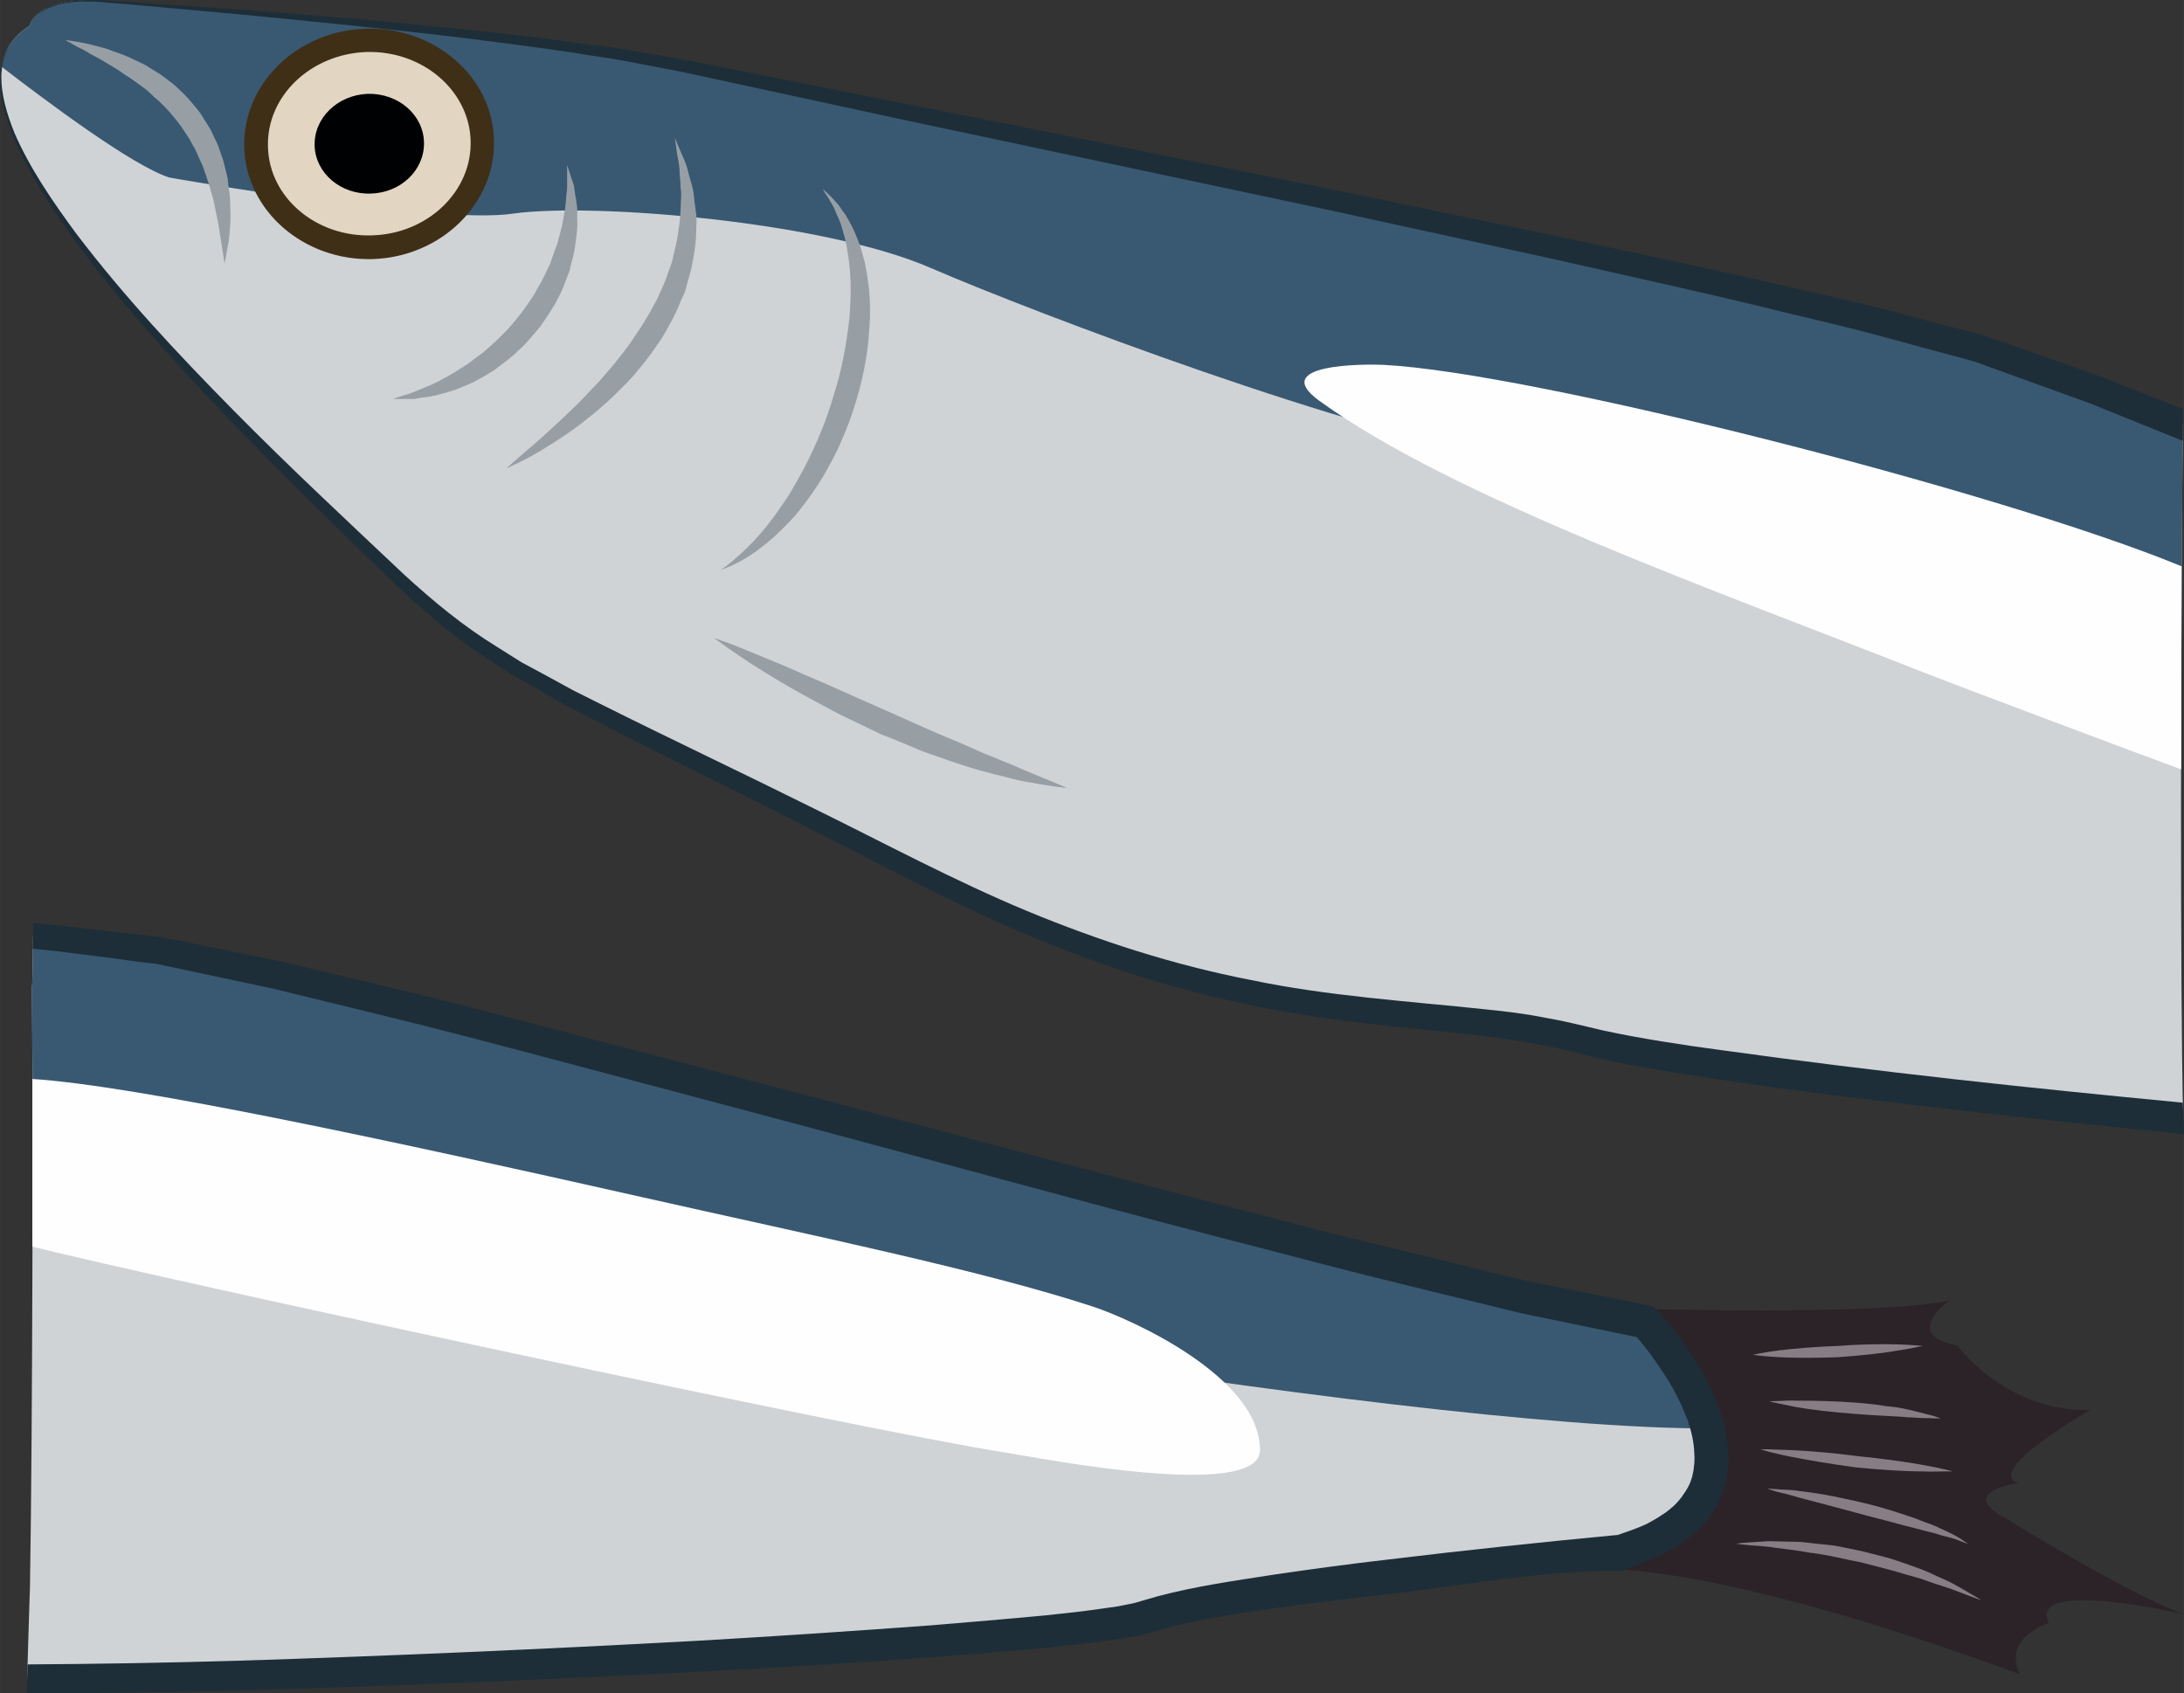 <?xml version="1.0" encoding="UTF-8" standalone="no"?>
<svg
   xmlns:dc="http://purl.org/dc/elements/1.1/"
   xmlns:cc="http://creativecommons.org/ns#"
   xmlns:rdf="http://www.w3.org/1999/02/22-rdf-syntax-ns#"
   xmlns:svg="http://www.w3.org/2000/svg"
   xmlns="http://www.w3.org/2000/svg"
   id="svg54"
   viewBox="0 0 5431.385 4211.346"
   style="clip-rule:evenodd;fill-rule:evenodd;image-rendering:optimizeQuality;shape-rendering:geometricPrecision;text-rendering:geometricPrecision"
   version="1.1"
   height="42.113mm"
   width="54.314mm"
   xml:space="preserve"><rect x="0" y="0" width="5431.385" height="4211.346" fill="#333333" stroke="none"/>
 <defs
   id="defs4">
  <style
   id="style2"
   type="text/css">
   <![CDATA[
    .fil7 {fill:#000103;fill-rule:nonzero}
    .fil3 {fill:#1D2E38;fill-rule:nonzero}
    .fil0 {fill:#2B2328;fill-rule:nonzero}
    .fil2 {fill:#395972;fill-rule:nonzero}
    .fil6 {fill:#3F2F17;fill-rule:nonzero}
    .fil4 {fill:#897D85;fill-rule:nonzero}
    .fil8 {fill:#979FA5;fill-rule:nonzero}
    .fil1 {fill:#D0D3D6;fill-rule:nonzero}
    .fil5 {fill:#E2D6C3;fill-rule:nonzero}
    .fil10 {fill:#FEFEFE;}
    .fil9 {fill:#FEFEFE;}
   ]]>
  </style>
 </defs>
 <g
   transform="translate(-7715.615,-12647.654)"
   id="Vrstva_x0020_1">
  <path
   style="fill:#2b2328;fill-rule:nonzero"
   id="path7"
   d="m 11768,15902 c 0,0 615,19 796,-20 0,0 -122,86 19,112 0,0 123,167 331,160 0,0 -269,154 -178,182 0,0 -162,21 -27,91 0,0 291,181 437,235 0,0 -391,-91 -335,22 0,0 -117,35 -72,128 0,0 -768,-295 -1113,-260 l -81,-299 101,-169 z"
   class="fil0" />
  <path
   style="fill:#d0d3d6;fill-rule:nonzero"
   id="path9"
   d="m 11808,15935 c -609,-95 -3119,-834 -3698,-923 -78,-12 -185,-25 -312,-38 -1,71 -2,135 -3,127 2,251 2,501 1,751 -1,251 -2,501 -6,751 0,-14 -4,123 -7,220 843,-1 2627,-96 2785,-155 189,-71 1180,-161 1180,-161 467,-139 60,-572 60,-572 z"
   class="fil1" />
  <path
   style="fill:#395972;fill-rule:nonzero"
   id="path11"
   d="m 11808,15935 c -609,-95 -3119,-834 -3698,-923 -78,-12 -185,-25 -312,-38 -1,71 -2,135 -3,127 1,134 2,268 2,402 326,47 661,114 864,188 374,138 2553,511 3301,509 -36,-138 -154,-265 -154,-265 z"
   class="fil2" />
  <path
   style="fill:#1d2e38;fill-rule:nonzero"
   id="path13"
   d="m 12013,16254 c -2,-36 -10,-69 -21,-101 -6,-15 -12,-31 -19,-46 -7,-15 -14,-29 -22,-43 -16,-29 -33,-56 -52,-82 -9,-13 -19,-26 -29,-38 -10,-13 -20,-24 -32,-37 -5,-6 -13,-11 -21,-13 h -3 l -262,-53 c -44,-8 -88,-20 -132,-30 l -131,-32 c -87,-22 -175,-42 -262,-64 l -262,-68 c -349,-90 -697,-184 -1046,-276 l -523,-137 c -175,-46 -349,-92 -525,-134 l -264,-63 -266,-54 c -11,-1 -20,-4 -34,-6 l -34,-4 -67,-7 -136,-16 c -24,-3 -48,-5 -72,-7 0,22 0,44 -1,64 22,3 45,4 66,7 l 134,17 66,9 34,4 c 8,0 21,4 32,6 l 264,56 262,64 c 174,42 348,89 522,135 l 523,139 c 348,93 696,189 1045,280 l 262,68 c 87,23 175,44 263,66 l 132,32 c 44,11 87,22 132,31 l 252,52 c 6,7 13,15 19,23 9,11 18,23 26,35 17,24 33,48 47,73 6,13 13,25 19,38 6,13 11,26 16,39 9,26 15,53 16,78 1,13 1,26 -1,38 0,6 -2,12 -3,18 -1,6 -3,11 -5,17 -4,11 -10,21 -17,31 -7,11 -15,20 -24,29 -10,8 -19,17 -30,23 -11,8 -23,14 -35,21 -12,6 -25,11 -38,16 l -37,13 c -190,18 -380,38 -570,61 -96,11 -192,24 -287,38 -96,15 -191,28 -289,54 l -38,11 c -6,2 -23,7 -31,8 -11,2 -20,4 -31,6 l -35,5 c -47,7 -95,12 -142,17 -95,9 -191,17 -287,25 -191,14 -383,27 -575,38 -384,21 -768,38 -1152,50 -173,5 -346,8 -518,9 -1,26 -1,51 -2,72 174,0 348,-3 522,-7 385,-11 770,-27 1154,-47 193,-10 385,-22 577,-36 96,-7 193,-15 289,-24 48,-5 96,-10 145,-17 l 36,-5 c 12,-2 27,-5 40,-7 7,-1 13,-3 19,-5 l 8,-2 5,-1 7,-2 31,-9 c 88,-24 185,-37 279,-51 94,-13 189,-24 285,-35 190,-23 382,-58 573,-57 h 1 c 3,0 5,-3 7,-4 l 47,-18 c 15,-7 30,-12 45,-20 15,-8 31,-16 45,-26 14,-9 28,-22 41,-33 13,-13 25,-26 35,-42 10,-15 20,-32 26,-49 3,-9 6,-18 8,-27 2,-9 4,-18 5,-27 3,-18 3,-37 1,-54 z"
   class="fil3" />
  <path
   style="fill:#897d85;fill-rule:nonzero"
   id="path15"
   d="m 12033,16487 c 0,0 10,-2 27,-3 9,-1 19,-1 31,-2 12,-1 26,-2 41,-1 15,0 31,1 48,1 18,0 35,3 54,5 18,2 38,3 57,7 19,4 39,8 58,12 20,5 39,10 58,15 19,5 37,12 55,18 17,6 34,12 50,19 15,7 30,14 44,20 13,6 25,13 36,19 10,6 19,11 27,16 15,8 23,14 23,14 0,0 -9,-3 -25,-9 -17,-6 -40,-16 -68,-25 -13,-4 -29,-9 -45,-15 -15,-6 -33,-10 -50,-15 -35,-11 -73,-20 -111,-30 -38,-7 -76,-17 -112,-22 -19,-2 -36,-6 -53,-8 -16,-2 -32,-4 -47,-6 -29,-5 -54,-5 -71,-7 -17,-2 -27,-3 -27,-3 z"
   class="fil4" />
  <path
   style="fill:#897d85;fill-rule:nonzero"
   id="path17"
   d="m 12111,16350 c 0,0 8,0 22,1 14,2 35,1 59,5 25,3 53,7 83,13 30,6 62,13 94,21 31,8 63,18 92,28 14,4 28,10 41,15 14,5 26,9 37,15 23,10 41,19 53,27 12,8 19,13 19,13 0,0 -8,-3 -21,-8 -7,-3 -15,-6 -24,-8 -10,-3 -21,-5 -32,-9 -12,-4 -25,-6 -38,-10 -14,-4 -28,-7 -43,-11 -29,-8 -60,-16 -91,-24 -63,-17 -126,-34 -173,-46 -23,-7 -43,-12 -57,-15 -13,-4 -21,-7 -21,-7 z"
   class="fil4" />
  <path
   style="fill:#897d85;fill-rule:nonzero"
   id="path19"
   d="m 12094,16252 c 0,0 7,0 21,0 13,1 32,1 54,2 46,2 106,7 166,15 60,6 119,14 163,22 23,4 41,8 54,11 13,3 20,5 20,5 0,0 -7,0 -21,0 -13,0 -32,1 -55,0 -45,0 -105,-4 -165,-10 -60,-8 -119,-18 -164,-27 -22,-4 -40,-9 -53,-12 -13,-4 -20,-6 -20,-6 z"
   class="fil4" />
  <path
   style="fill:#897d85;fill-rule:nonzero"
   id="path21"
   d="m 12116,16133 c 0,0 7,-1 19,-1 12,0 28,-2 49,-1 40,0 94,1 147,5 27,2 53,5 78,9 25,2 48,7 68,12 20,5 36,9 47,12 12,4 18,6 18,6 0,0 -7,0 -18,0 -12,-1 -29,0 -49,-2 -10,0 -21,-1 -32,-2 -12,-1 -24,-1 -36,-2 -25,-1 -52,-3 -78,-5 -54,-4 -107,-10 -147,-17 -20,-4 -36,-8 -48,-10 -11,-2 -18,-4 -18,-4 z"
   class="fil4" />
  <path
   style="fill:#897d85;fill-rule:nonzero"
   id="path23"
   d="m 12075,16017 c 0,0 26,-6 65,-11 40,-5 92,-9 145,-11 53,-4 105,-5 145,-4 40,1 67,4 67,4 0,0 -26,6 -65,12 -40,7 -92,12 -145,16 -53,2 -106,2 -146,0 -40,-2 -66,-6 -66,-6 z"
   class="fil4" />
  <path
   style="fill:#d0d3d6;fill-rule:nonzero"
   id="path25"
   d="m 13144,13703 c -220,-88 -397,-155 -507,-189 -573,-174 -2743,-597 -3183,-695 -440,-99 -1506,-170 -1506,-170 -146,-4 -159,63 -159,63 -343,212 637,1101 907,1365 271,263 457,306 1296,736 839,431 1253,311 1674,424 190,51 823,128 1479,193 -8,-318 -6,-1195 -1,-1727 z"
   class="fil1" />
  <path
   style="fill:#395972;fill-rule:nonzero"
   id="path27"
   d="m 13144,13703 c -220,-88 -397,-155 -507,-189 -573,-174 -2743,-597 -3183,-695 -440,-99 -1506,-170 -1506,-170 -146,-4 -159,63 -159,63 -40,25 -62,60 -69,102 113,87 324,245 416,275 0,0 660,118 855,90 196,-28 773,19 1039,135 266,115 1070,418 1421,466 351,47 1262,295 1647,502 12,6 27,13 42,21 1,-216 3,-426 4,-600 z"
   class="fil2" />
  <path
   style="fill:#e2d6c3;fill-rule:nonzero"
   id="path29"
   d="m 8915,12996 c 5,143 -118,262 -273,266 -156,5 -285,-106 -289,-248 -5,-142 117,-261 273,-266 155,-5 285,107 289,248 z"
   class="fil5" />
  <path
   style="fill:#3f2f17;fill-rule:nonzero"
   id="path31"
   d="m 8627,12777 c -139,5 -249,110 -245,236 3,126 120,225 259,220 139,-4 249,-110 245,-236 -4,-125 -120,-224 -259,-220 z m 16,515 c -171,5 -315,-119 -320,-277 -5,-158 131,-291 302,-296 171,-5 315,119 319,276 5,158 -130,291 -301,297 z"
   class="fil6" />
  <path
   style="fill:#000103;fill-rule:nonzero"
   id="path33"
   d="m 8770,13001 c 2,69 -57,126 -132,128 -75,3 -138,-51 -140,-119 -2,-69 57,-126 132,-129 75,-2 138,51 140,120 z"
   class="fil7" />
  <path
   style="fill:#979fa5;fill-rule:nonzero"
   id="path35"
   d="m 9126,13058 c 0,0 4,12 11,34 2,5 4,11 6,18 1,6 2,14 3,22 2,8 3,16 4,25 2,9 1,19 1,29 0,10 1,20 0,31 -1,11 -2,22 -4,33 -1,11 -3,23 -6,35 -3,11 -6,23 -9,36 -9,23 -17,48 -30,71 -12,24 -28,46 -43,68 -17,20 -34,42 -54,59 -18,19 -40,33 -60,49 -21,13 -42,26 -63,35 -10,4 -21,9 -31,13 -10,3 -20,6 -29,9 -10,2 -19,6 -28,7 -8,2 -17,3 -25,4 -8,1 -15,2 -22,4 -7,0 -13,0 -19,0 -23,0 -35,0 -35,0 0,0 12,-5 33,-11 11,-3 23,-8 37,-14 15,-6 30,-12 47,-21 8,-5 17,-9 25,-14 9,-5 17,-10 26,-16 9,-5 18,-11 27,-18 8,-7 18,-13 27,-20 17,-15 35,-30 51,-47 17,-16 32,-36 47,-54 14,-20 29,-39 39,-60 13,-20 22,-42 32,-62 4,-11 7,-21 11,-32 4,-10 8,-20 10,-30 3,-10 5,-20 8,-30 2,-9 3,-19 5,-28 4,-18 5,-35 6,-50 1,-7 2,-14 2,-21 0,-7 0,-13 0,-19 0,-22 0,-35 0,-35 z"
   class="fil8" />
  <path
   style="fill:#979fa5;fill-rule:nonzero"
   id="path37"
   d="m 8975,13813 c 0,0 11,-11 32,-29 21,-18 51,-43 85,-75 18,-16 35,-33 55,-52 19,-18 37,-39 57,-59 19,-22 39,-44 57,-68 19,-23 35,-49 52,-74 15,-25 31,-51 43,-78 6,-13 12,-27 17,-40 4,-14 10,-27 14,-40 6,-28 14,-54 16,-80 5,-25 5,-50 6,-73 1,-11 1,-22 -1,-32 0,-11 -1,-21 -2,-30 0,-19 -3,-35 -6,-49 -4,-27 -6,-43 -6,-43 0,0 6,14 17,40 6,13 13,29 17,48 5,19 13,40 14,64 2,12 3,25 5,38 2,13 0,27 0,41 0,28 -5,58 -11,88 -3,15 -8,30 -12,45 -2,8 -4,16 -7,23 l -10,22 c -12,31 -28,59 -45,88 -18,26 -36,53 -57,77 -20,26 -43,47 -64,68 -22,21 -44,40 -66,57 -21,17 -42,32 -62,45 -20,14 -39,25 -55,35 -17,10 -32,18 -44,24 -25,12 -39,19 -39,19 z"
   class="fil8" />
  <path
   style="fill:#979fa5;fill-rule:nonzero"
   id="path39"
   d="m 9507,14066 c 0,0 4,-3 10,-7 6,-5 16,-12 27,-22 22,-19 53,-48 83,-87 16,-20 31,-42 47,-66 15,-23 29,-50 44,-77 28,-55 54,-116 72,-180 20,-62 31,-127 38,-188 2,-31 4,-61 3,-89 -1,-28 -4,-55 -8,-79 -2,-12 -4,-23 -7,-34 -3,-11 -6,-21 -9,-31 -3,-9 -7,-18 -11,-26 -3,-8 -6,-16 -10,-22 -7,-13 -13,-23 -18,-29 -4,-7 -6,-11 -6,-11 0,0 3,3 9,8 6,6 15,14 25,26 5,5 10,12 15,20 6,7 11,16 16,25 11,19 20,41 29,66 4,13 7,26 11,40 2,14 6,29 7,44 5,30 6,62 5,95 -2,32 -4,67 -10,100 -6,35 -14,69 -24,102 -10,34 -22,67 -36,98 -13,32 -30,62 -46,90 -17,28 -35,54 -54,78 -18,24 -38,44 -57,62 -19,19 -38,33 -55,46 -17,12 -33,22 -47,29 -13,7 -24,11 -31,14 -8,3 -12,5 -12,5 z"
   class="fil8" />
  <path
   style="fill:#979fa5;fill-rule:nonzero"
   id="path41"
   d="m 9491,14234 c 0,0 14,5 39,14 24,9 59,24 101,41 20,8 43,18 66,28 24,11 49,21 74,32 51,23 105,47 160,71 54,24 108,49 160,70 25,10 50,22 73,32 24,9 46,19 67,27 20,9 39,17 56,24 17,7 32,13 44,18 24,10 38,16 38,16 0,0 -15,-1 -41,-5 -13,-2 -29,-4 -47,-8 -9,-1 -19,-3 -29,-5 -10,-2 -21,-5 -32,-8 -21,-5 -45,-11 -70,-18 -25,-7 -51,-16 -78,-25 -26,-10 -55,-18 -82,-30 -27,-12 -55,-23 -83,-34 -27,-13 -54,-26 -81,-39 -27,-12 -52,-27 -77,-40 -50,-26 -95,-53 -134,-77 -38,-23 -69,-45 -91,-60 -21,-15 -33,-24 -33,-24 z"
   class="fil8" />
  <path
   style="fill:#979fa5;fill-rule:nonzero"
   id="path43"
   d="m 7878,12747 c 0,0 12,2 32,5 10,2 23,4 37,8 14,4 31,7 47,14 17,6 36,12 55,22 9,4 19,9 29,14 9,6 19,12 29,18 10,6 19,13 28,20 10,7 19,15 28,24 18,16 34,36 50,56 l 20,32 c 7,10 12,22 17,33 6,10 10,22 14,34 4,11 8,22 10,33 3,12 6,23 8,33 1,12 2,22 4,33 3,20 2,40 3,58 0,18 -2,35 -3,49 -1,15 -4,28 -6,38 -3,21 -6,32 -6,32 0,0 -2,-12 -5,-32 -2,-10 -3,-23 -6,-37 -2,-14 -4,-30 -8,-47 -4,-16 -6,-35 -12,-54 -3,-9 -5,-18 -8,-28 -4,-10 -6,-20 -10,-29 -3,-11 -7,-20 -12,-30 -4,-9 -8,-19 -13,-29 -6,-9 -10,-19 -16,-28 l -18,-27 c -13,-17 -27,-35 -42,-50 -8,-8 -15,-15 -24,-22 -7,-7 -15,-15 -23,-21 -17,-12 -33,-25 -50,-35 -16,-12 -32,-21 -47,-30 -14,-9 -28,-16 -41,-23 -12,-8 -23,-13 -33,-18 -18,-10 -28,-16 -28,-16 z"
   class="fil8" />
  <path
   style="fill:#1d2e38;fill-rule:nonzero"
   id="path45"
   d="m 7838,12667 c 21,-9 44,-13 67,-15 46,-3 92,4 138,7 l 275,25 c 184,18 368,36 551,58 91,12 183,23 274,37 45,8 91,13 136,22 l 135,26 541,117 1084,230 540,118 c 180,41 361,80 540,124 89,22 179,42 268,66 l 132,36 67,18 33,9 c 9,2 21,7 32,11 l 260,94 233,94 c 0,-27 0,-53 1,-79 l -211,-83 -261,-92 c -12,-3 -20,-7 -34,-11 l -34,-9 -67,-17 -135,-36 c -90,-23 -180,-42 -270,-63 -180,-42 -361,-79 -541,-118 l -543,-113 c -362,-73 -723,-147 -1085,-218 l -543,-108 -137,-24 c -46,-8 -92,-13 -138,-19 -91,-14 -183,-23 -275,-33 -184,-20 -368,-35 -552,-49 l -276,-19 c -46,-2 -92,-8 -138,-4 -24,3 -46,7 -68,16 -20,10 -41,25 -48,47 8,-22 28,-36 49,-45 z"
   class="fil3" />
  <path
   style="fill:#1d2e38;fill-rule:nonzero"
   id="path47"
   d="m 13144,15390 c -188,-18 -377,-37 -565,-58 -196,-22 -391,-46 -585,-73 -97,-13 -195,-28 -289,-48 l -72,-17 -36,-8 -37,-7 c -50,-10 -99,-16 -149,-21 -198,-21 -393,-33 -584,-73 -191,-37 -377,-97 -558,-172 -180,-75 -353,-168 -530,-255 -177,-88 -355,-172 -531,-260 l -66,-33 -64,-35 -65,-35 -62,-39 c -83,-51 -158,-113 -230,-179 -143,-135 -287,-269 -425,-409 -138,-140 -273,-284 -392,-441 -58,-79 -114,-160 -153,-250 -18,-46 -33,-93 -32,-143 1,-24 7,-48 19,-70 12,-21 30,-39 51,-52 -21,13 -39,30 -52,52 -13,21 -19,46 -21,70 -3,50 12,99 29,145 38,92 92,176 149,256 116,160 249,306 385,449 136,142 278,280 420,417 72,68 148,133 232,187 l 62,40 65,37 65,37 66,34 c 175,91 352,176 528,266 175,88 348,183 531,261 182,78 372,142 567,182 195,43 394,57 588,79 48,6 97,13 143,22 l 36,7 35,8 72,18 c 99,23 196,37 294,52 195,30 391,53 587,76 192,22 384,42 577,61 -1,-22 -2,-48 -3,-78 z"
   class="fil3" />
  <path
   style="fill:#fefefe;"
   id="path49"
   d="m 7796,15748 c 324,81 2055,455 2425,513 72,11 628,121 628,-7 0,-182 -321,-326 -416,-357 -274,-90 -699,-177 -1116,-271 -626,-141 -1259,-278 -1521,-295 z"
   class="fil9" />
  <path
   style="fill:#fefefe;"
   id="path51"
   d="m 13140,14561 1,-505 c -449,-185 -1617,-483 -1986,-501 -46,-2 -285,-3 -159,89 334,242 982,470 1519,682 61,24 534,202 625,235 z"
   class="fil10" />
 </g>
</svg>